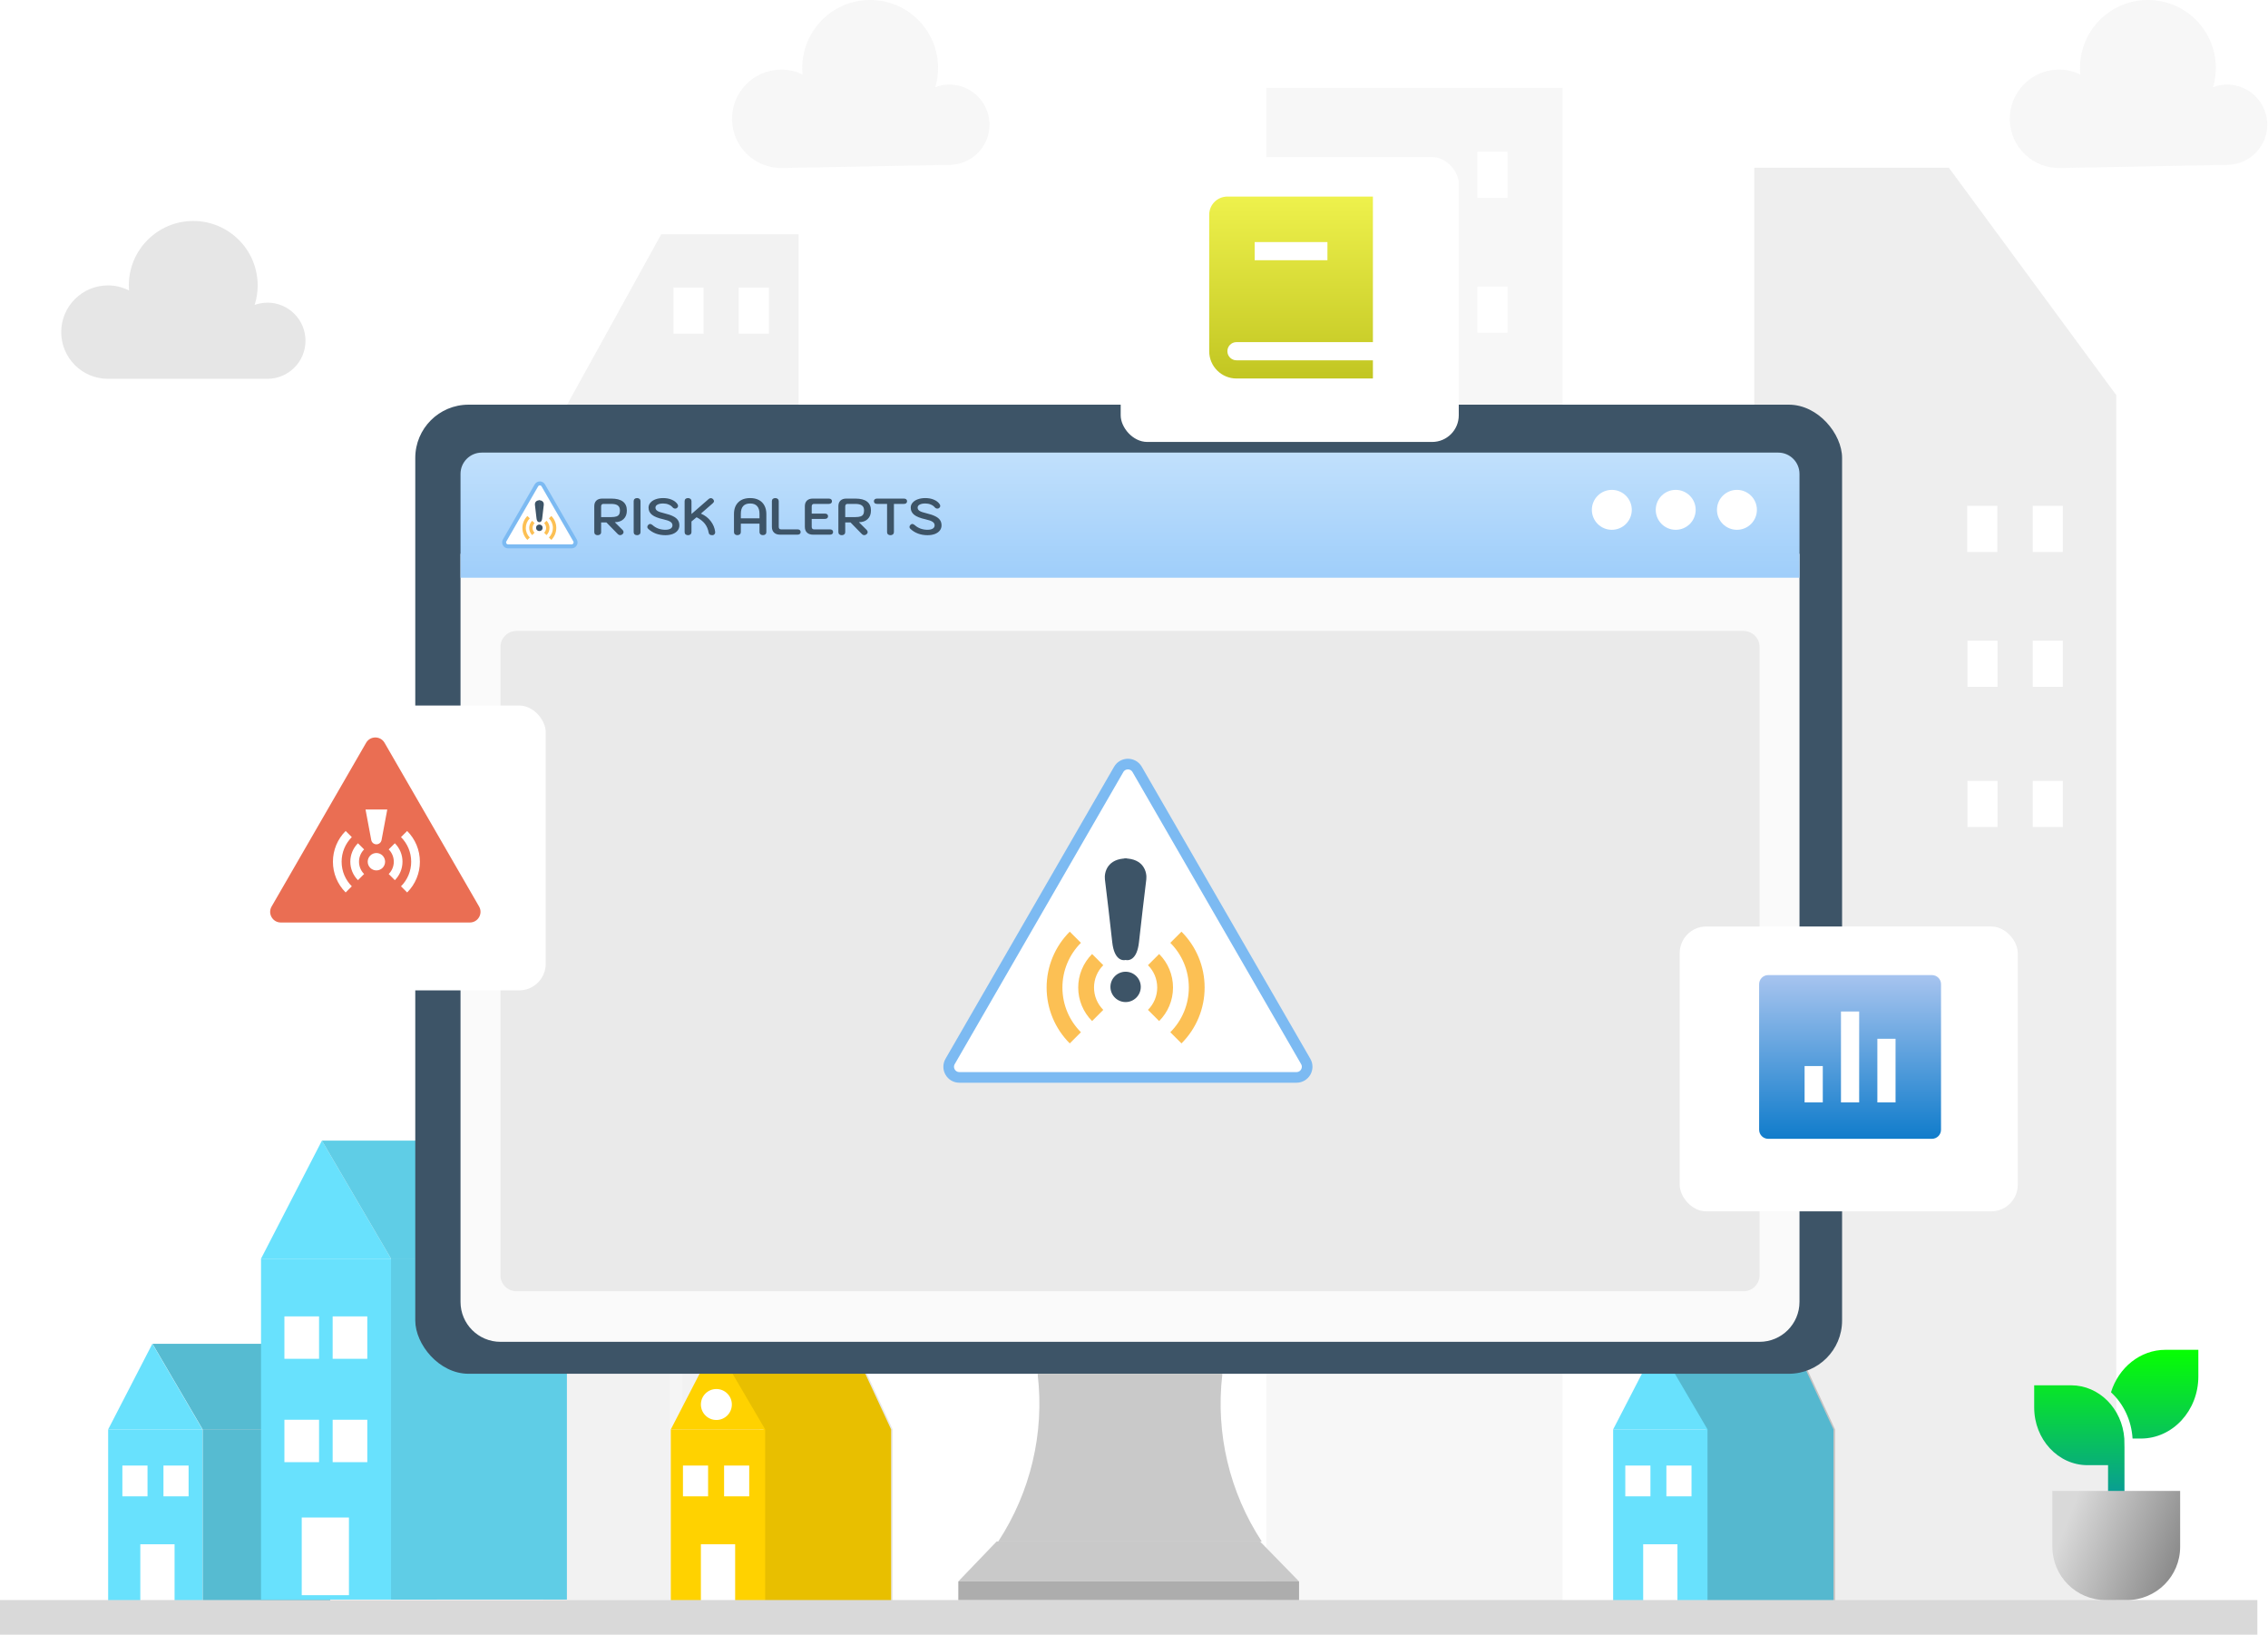 <svg width="852" height="614" viewBox="0 0 852 614" fill="none" xmlns="http://www.w3.org/2000/svg">
<g opacity="0.48">
<path d="M74.649 397.931C73.518 397.931 72.439 398.143 71.432 398.497C71.927 396.941 72.192 395.297 72.192 393.582C72.192 384.601 64.908 377.316 55.926 377.316C46.945 377.316 39.661 384.601 39.661 393.582C39.661 394.006 39.696 394.448 39.731 394.873C38.122 394.059 36.319 393.582 34.41 393.582C27.903 393.582 22.635 398.851 22.635 405.357C22.635 411.863 27.903 417.132 34.41 417.132H74.667C79.971 417.132 84.267 412.835 84.267 407.531C84.267 402.227 79.971 397.931 74.667 397.931H74.649Z" fill="white"/>
</g>
<path d="M100.456 113.692C98.776 113.692 97.168 113.993 95.665 114.523C96.39 112.207 96.796 109.75 96.796 107.204C96.796 93.838 85.959 83 72.592 83C59.226 83 48.389 93.838 48.389 107.204C48.389 107.84 48.441 108.477 48.477 109.113C46.09 107.893 43.403 107.204 40.539 107.204C30.85 107.204 23 115.054 23 124.742C23 134.431 30.85 142.281 40.539 142.281H100.456C108.359 142.281 114.759 135.881 114.759 127.978C114.759 120.075 108.359 113.675 100.456 113.675V113.692Z" fill="#E6E6E6"/>
<g opacity="0.33">
<path d="M356.367 31.776C354.599 31.811 352.901 32.164 351.346 32.748C352.071 30.308 352.442 27.709 352.389 25.022C352.124 10.931 340.49 -0.261 326.399 0.005C312.308 0.27 301.117 11.903 301.382 25.994C301.382 26.666 301.453 27.338 301.523 28.01C298.995 26.772 296.149 26.1 293.125 26.153C282.924 26.348 274.809 34.781 275.003 44.983C275.198 55.184 283.631 63.299 293.833 63.105L356.933 61.902C365.242 61.743 371.872 54.866 371.713 46.556C371.554 38.246 364.676 31.616 356.367 31.776Z" fill="#E6E6E6"/>
</g>
<g opacity="0.33">
<path d="M836.367 31.776C834.599 31.811 832.902 32.164 831.346 32.748C832.071 30.308 832.442 27.709 832.389 25.022C832.124 10.931 820.49 -0.261 806.399 0.005C792.308 0.27 781.117 11.903 781.382 25.994C781.382 26.666 781.453 27.338 781.523 28.01C778.995 26.772 776.149 26.1 773.125 26.153C762.924 26.348 754.809 34.781 755.003 44.983C755.198 55.184 763.631 63.299 773.833 63.105L836.933 61.902C845.242 61.743 851.872 54.866 851.713 46.556C851.554 38.246 844.676 31.616 836.367 31.776Z" fill="#E6E6E6"/>
</g>
<g opacity="0.53">
<path d="M248.395 88H300V601H265.26H248.395H204V168.4L248.395 88Z" fill="#E6E6E6"/>
</g>
<g opacity="0.67">
<path d="M732.117 63H659V608H708.204H732.117H795V148.415L732.117 63Z" fill="#E6E6E6"/>
</g>
<g opacity="0.33">
<path d="M539.686 33H523.035H475.704V240.306V283V317L475.704 453V544L475.704 570L475.703 608H508.172H586.999V544V530V494.785V33H539.686Z" fill="#E6E6E6"/>
</g>
<path d="M124.065 536.898H76.152V601.183H124.065V536.898Z" fill="#68E1FD"/>
<path d="M57.305 504.738H109.142L124.064 536.898H76.152L57.305 504.738Z" fill="#68E1FD"/>
<path d="M76.081 536.898H40.633V601.183H76.081V536.898Z" fill="#68E1FD"/>
<g opacity="0.09">
<path d="M124.065 536.898H76.152V601.183H124.065V536.898Z" fill="#000001"/>
</g>
<g opacity="0.09">
<path d="M57.305 504.738H109.142L124.064 536.898H76.152L57.305 504.738Z" fill="#000001"/>
</g>
<path d="M55.414 550.476H45.973V562.039H55.414V550.476Z" fill="white"/>
<path d="M70.847 550.476H61.406V562.039H70.847V550.476Z" fill="white"/>
<path d="M65.58 580.037H52.709V601.2H65.58V580.037Z" fill="white"/>
<path d="M76.064 536.898L57.234 504.738L40.633 536.898H76.064Z" fill="#68E1FD"/>
<g opacity="0.09">
<path d="M109.142 504.738H57.305L76.152 536.898V601.183H124.064V536.898L109.142 504.738Z" fill="#000001"/>
</g>
<path d="M233.186 354.547H224.24V368.249H233.186V354.547Z" fill="white"/>
<path d="M423.192 316.393H411.877V333.72H423.192V316.393Z" fill="white"/>
<path d="M423.192 363.97H411.877V381.296H423.192V363.97Z" fill="white"/>
<path d="M423.192 415.755H411.877V433.081H423.192V415.755Z" fill="white"/>
<path d="M566.315 57H555V74.326H566.315V57Z" fill="white"/>
<path d="M423.192 466.408H411.877V483.734H423.192V466.408Z" fill="white"/>
<path d="M566.315 107.653H555V124.98H566.315V107.653Z" fill="white"/>
<path d="M565.198 460.361H553.883V477.688H565.198V460.361Z" fill="white"/>
<path d="M589.721 460.361H578.406V477.688H589.721V460.361Z" fill="white"/>
<path d="M264.315 108H253V125.326H264.315V108Z" fill="white"/>
<path d="M288.839 108H277.523V125.326H288.839V108Z" fill="white"/>
<g opacity="0.25">
<path d="M256.33 600.811H251.645V379.811L256.33 383.736V600.811Z" fill="white"/>
</g>
<g opacity="0.25">
<path d="M273.461 600.811H268.775V394.168L273.461 398.075V600.811Z" fill="white"/>
</g>
<path d="M289.992 600.811H285.289V407.94L289.992 411.901V600.811Z" fill="white"/>
<g opacity="0.25">
<path d="M654.793 479.014H599.596V489.339H654.793V479.014Z" fill="white"/>
</g>
<g opacity="0.25">
<path d="M654.793 323.925H599.596V334.25H654.793V323.925Z" fill="white"/>
</g>
<g opacity="0.25">
<path d="M654.793 375.71H599.596V386.035H654.793V375.71Z" fill="white"/>
</g>
<g opacity="0.25">
<path d="M654.793 426.363H599.596V436.688H654.793V426.363Z" fill="white"/>
</g>
<path d="M549.065 320.424H537.75V337.751H549.065V320.424Z" fill="white"/>
<path d="M573.587 320.424H562.271V337.751H573.587V320.424Z" fill="white"/>
<path d="M549.065 372.209H537.75V389.535H549.065V372.209Z" fill="white"/>
<path d="M573.587 372.209H562.271V389.535H573.587V372.209Z" fill="white"/>
<path d="M549.065 422.862H537.75V440.189H549.065V422.862Z" fill="white"/>
<path d="M573.587 422.862H562.271V440.189H573.587V422.862Z" fill="white"/>
<path d="M549.065 475.513H537.75V492.84H549.065V475.513Z" fill="white"/>
<path d="M573.587 475.513H562.271V492.84H573.587V475.513Z" fill="white"/>
<path d="M164.109 472.773H98.057V600.811H164.109V472.773Z" fill="#68E1FD"/>
<path d="M212.961 472.773H146.908V600.811H212.961V472.773Z" fill="#68E1FD"/>
<path d="M146.906 472.773L120.935 428.431L98.057 472.773H146.906Z" fill="#68E1FD"/>
<path d="M120.936 428.431H192.38L212.96 472.773H146.907L120.936 428.431Z" fill="#68E1FD"/>
<g opacity="0.09">
<path d="M192.38 428.431H120.936L146.907 472.773V600.811H212.96V472.773L192.38 428.431Z" fill="#000001"/>
</g>
<path d="M119.856 494.448H106.844V510.378H119.856V494.448Z" fill="white"/>
<path d="M137.979 494.448H124.967V510.378H137.979V494.448Z" fill="white"/>
<path d="M119.856 533.274H106.844V549.203H119.856V533.274Z" fill="white"/>
<path d="M137.979 533.274H124.967V549.203H137.979V533.274Z" fill="white"/>
<path d="M131.085 569.995H113.352V599.167H131.085V569.995Z" fill="white"/>
<path d="M581.782 488.763L558.833 449.602L538.625 488.763H581.782Z" fill="#FFD200"/>
<path d="M557.879 500.46H546.369V514.533H557.879V500.46Z" fill="white"/>
<path d="M573.896 500.46H562.387V514.533H573.896V500.46Z" fill="white"/>
<path d="M750.315 190H739V207.326H750.315V190Z" fill="white"/>
<path d="M774.923 190H763.607V207.326H774.923V190Z" fill="white"/>
<path d="M750.401 240.653H739.086V257.98H750.401V240.653Z" fill="white"/>
<path d="M774.923 240.653H763.607V257.98H774.923V240.653Z" fill="white"/>
<path d="M750.401 293.304H739.086V310.631H750.401V293.304Z" fill="white"/>
<path d="M774.923 293.304H763.607V310.631H774.923V293.304Z" fill="white"/>
<path d="M287.448 536.898L268.602 504.738L252 536.898H287.448Z" fill="#FFD200"/>
<path d="M287.448 536.898H252V601.183H287.448V536.898Z" fill="#FFD200"/>
<path d="M319.838 504.738H268L286.847 536.898V601.183H334.76V536.898L319.838 504.738Z" fill="#FFD200"/>
<g opacity="0.09">
<path d="M320.439 504.738H268.602L287.448 536.898V601.183H335.361V536.898L320.439 504.738Z" fill="#000001"/>
</g>
<path d="M266.002 550.476H256.561V562.039H266.002V550.476Z" fill="white"/>
<path d="M281.455 550.476H272.014V562.039H281.455V550.476Z" fill="white"/>
<path d="M276.168 580.037H263.297V601.2H276.168V580.037Z" fill="white"/>
<path d="M269.114 533.362C272.326 533.362 274.93 530.758 274.93 527.545C274.93 524.333 272.326 521.729 269.114 521.729C265.901 521.729 263.297 524.333 263.297 527.545C263.297 530.758 265.901 533.362 269.114 533.362Z" fill="white"/>
<path d="M641.448 536.898L622.602 504.738L606 536.898H641.448Z" fill="#68E1FD"/>
<path d="M641.448 536.898H606V601.183H641.448V536.898Z" fill="#68E1FD"/>
<path d="M673.82 504.738H622L640.847 536.898V601.183H688.76V536.898L673.82 504.738Z" fill="#68E1FD"/>
<g opacity="0.18">
<path d="M674.422 504.738H622.602L641.448 536.898V601.183H689.361V536.898L674.422 504.738Z" fill="#000001"/>
</g>
<path d="M620.004 550.476H610.562V562.039H620.004V550.476Z" fill="white"/>
<path d="M635.437 550.476H625.996V562.039H635.437V550.476Z" fill="white"/>
<path d="M630.15 580.037H617.279V601.2H630.15V580.037Z" fill="white"/>
<rect x="156" y="152" width="536" height="364" rx="20" fill="#3D5467"/>
<path d="M173 208H676V489C676 497.284 669.284 504 661 504H188C179.716 504 173 497.284 173 489V208Z" fill="#FAFAFA"/>
<path d="M173 178C173 173.582 176.582 170 181 170H668C672.418 170 676 173.582 676 178V217H173V178Z" fill="url(#paint0_linear_2675_32)"/>
<path d="M188 243C188 239.686 190.686 237 194 237H655C658.314 237 661 239.686 661 243V479C661 482.314 658.314 485 655 485H194C190.686 485 188 482.314 188 479V243Z" fill="#EAEAEA"/>
<path d="M201.51 182.319C202.083 181.326 203.516 181.326 204.089 182.319L216.02 202.983C216.593 203.976 215.877 205.217 214.73 205.217H190.869C189.723 205.217 189.006 203.976 189.58 202.983L201.51 182.319Z" fill="white" stroke="#7CBAF2" stroke-width="1.489"/>
<g clip-path="url(#clip0_2675_32)">
<path d="M207.112 202.795L206.212 201.896C206.685 201.424 207.061 200.863 207.316 200.246C207.572 199.628 207.703 198.966 207.702 198.298C207.702 196.892 207.133 195.62 206.212 194.7L207.111 193.801C207.703 194.391 208.172 195.092 208.491 195.863C208.811 196.635 208.976 197.462 208.975 198.298C208.976 199.133 208.812 199.961 208.492 200.732C208.172 201.504 207.703 202.205 207.112 202.795ZM198.116 202.795C197.525 202.205 197.056 201.504 196.736 200.732C196.416 199.961 196.252 199.133 196.253 198.298C196.252 197.462 196.416 196.635 196.736 195.863C197.056 195.091 197.525 194.39 198.116 193.8L199.016 194.7C198.543 195.172 198.167 195.732 197.912 196.35C197.656 196.967 197.525 197.629 197.526 198.298C197.526 199.703 198.095 200.976 199.016 201.896L198.117 202.795L198.116 202.795ZM205.313 200.997L204.413 200.096C204.649 199.861 204.837 199.58 204.965 199.271C205.093 198.963 205.159 198.632 205.158 198.298C205.158 197.595 204.873 196.959 204.413 196.499L205.313 195.599C205.668 195.953 205.949 196.374 206.141 196.837C206.333 197.3 206.431 197.796 206.43 198.298C206.43 199.352 206.003 200.306 205.313 200.997ZM199.915 200.997C199.56 200.642 199.279 200.222 199.087 199.759C198.895 199.295 198.797 198.799 198.798 198.298C198.797 197.796 198.895 197.3 199.087 196.837C199.279 196.374 199.56 195.953 199.915 195.599L200.815 196.499C200.579 196.735 200.391 197.015 200.263 197.324C200.135 197.633 200.069 197.964 200.07 198.298C200.069 198.632 200.135 198.963 200.263 199.271C200.391 199.58 200.579 199.861 200.815 200.096L199.915 200.997Z" fill="#FCC054"/>
<circle cx="202.614" cy="198.247" r="1.221" fill="#3D5467"/>
</g>
<path d="M203.692 194.643C203.534 196.103 202.84 196.187 202.512 196.047V187.904C204.085 187.904 204.347 189.027 204.281 189.588C204.15 190.665 203.849 193.183 203.692 194.643Z" fill="#3D5467"/>
<path d="M201.538 194.643C201.696 196.103 202.39 196.187 202.718 196.047V187.904C201.145 187.904 200.883 189.027 200.948 189.588C201.08 190.665 201.381 193.183 201.538 194.643Z" fill="#3D5467"/>
<path d="M223.246 190.142C223.246 189.239 223.504 188.535 224.021 188.032C224.55 187.529 225.279 187.277 226.209 187.277H229.655C231.578 187.277 233.03 187.651 234.011 188.4C234.992 189.148 235.482 190.265 235.482 191.749C235.482 193.13 235.069 194.208 234.243 194.982C233.43 195.757 232.333 196.144 230.952 196.144L233.895 199.068C234.127 199.3 234.243 199.565 234.243 199.861C234.243 200.171 234.108 200.442 233.837 200.675C233.553 200.894 233.275 201.004 233.004 201.004C232.63 201.004 232.288 200.836 231.978 200.5L227.796 196.222H225.821V199.861C225.821 200.223 225.699 200.507 225.453 200.713C225.208 200.92 224.898 201.023 224.524 201.023C224.137 201.023 223.827 200.92 223.595 200.713C223.362 200.507 223.246 200.223 223.246 199.861V190.142ZM229.577 194.227C230.429 194.227 231.094 194.143 231.572 193.976C232.049 193.808 232.385 193.55 232.578 193.201C232.785 192.84 232.888 192.356 232.888 191.749C232.888 190.871 232.617 190.239 232.075 189.852C231.546 189.465 230.713 189.271 229.577 189.271H226.654C226.396 189.271 226.189 189.355 226.034 189.523C225.892 189.69 225.821 189.923 225.821 190.22V194.227H229.577ZM239.323 201.023C238.936 201.023 238.626 200.92 238.394 200.713C238.161 200.507 238.045 200.223 238.045 199.861V188.245C238.045 187.883 238.161 187.6 238.394 187.393C238.626 187.186 238.936 187.083 239.323 187.083C239.697 187.083 240.007 187.186 240.252 187.393C240.498 187.6 240.62 187.883 240.62 188.245V199.861C240.62 200.223 240.498 200.507 240.252 200.713C240.007 200.92 239.697 201.023 239.323 201.023ZM249.908 201.023C248.643 201.023 247.455 200.817 246.345 200.404C245.235 199.978 244.273 199.371 243.46 198.584C243.267 198.39 243.17 198.171 243.17 197.925C243.17 197.641 243.299 197.37 243.557 197.112C243.764 196.906 243.99 196.802 244.235 196.802C244.493 196.802 244.803 196.951 245.164 197.248C245.771 197.803 246.487 198.235 247.313 198.545C248.152 198.842 249.017 198.99 249.908 198.99C250.759 198.99 251.424 198.848 251.902 198.564C252.379 198.267 252.618 197.854 252.618 197.325C252.618 196.77 252.36 196.325 251.844 195.989C251.327 195.641 250.45 195.331 249.211 195.06C247.262 194.634 245.842 194.073 244.951 193.376C244.073 192.679 243.635 191.781 243.635 190.684C243.635 189.987 243.867 189.368 244.332 188.826C244.796 188.271 245.442 187.845 246.268 187.548C247.107 187.238 248.062 187.083 249.133 187.083C250.333 187.083 251.398 187.283 252.328 187.683C253.27 188.071 253.986 188.619 254.477 189.329C254.644 189.6 254.728 189.832 254.728 190.026C254.715 190.349 254.554 190.626 254.244 190.859C254.077 190.975 253.883 191.033 253.664 191.033C253.263 191.033 252.934 190.878 252.676 190.568C252.302 190.116 251.798 189.761 251.166 189.503C250.546 189.245 249.869 189.116 249.133 189.116C248.217 189.116 247.5 189.258 246.984 189.542C246.481 189.813 246.229 190.194 246.229 190.684C246.229 191.175 246.474 191.581 246.965 191.904C247.468 192.214 248.333 192.511 249.559 192.795C250.914 193.117 252.005 193.485 252.831 193.898C253.657 194.298 254.257 194.776 254.632 195.331C255.019 195.886 255.212 196.551 255.212 197.325C255.212 198.061 254.993 198.713 254.554 199.281C254.115 199.836 253.496 200.268 252.695 200.578C251.895 200.875 250.966 201.023 249.908 201.023ZM267.62 201.023C266.807 201.023 266.349 200.739 266.246 200.171C266 198.79 265.516 197.641 264.794 196.725C264.084 195.809 263.045 194.995 261.676 194.285L259.76 195.873V199.861C259.76 200.21 259.637 200.494 259.392 200.713C259.159 200.92 258.85 201.023 258.462 201.023C258.075 201.023 257.765 200.92 257.533 200.713C257.301 200.507 257.185 200.223 257.185 199.861V188.245C257.185 187.883 257.301 187.6 257.533 187.393C257.765 187.186 258.075 187.083 258.462 187.083C258.85 187.083 259.159 187.193 259.392 187.412C259.637 187.619 259.76 187.896 259.76 188.245V193.066L266.226 187.432C266.459 187.212 266.73 187.103 267.039 187.103C267.349 187.103 267.62 187.225 267.853 187.47C268.098 187.741 268.22 187.993 268.22 188.226C268.22 188.497 268.066 188.768 267.756 189.039L263.303 192.911C264.852 193.582 266.084 194.531 267.001 195.757C267.93 196.97 268.485 198.313 268.666 199.784C268.704 200.12 268.621 200.41 268.414 200.655C268.207 200.9 267.943 201.023 267.62 201.023ZM277.008 201.004C276.621 201.004 276.311 200.9 276.079 200.694C275.846 200.487 275.73 200.203 275.73 199.842V193.066C275.73 191.194 276.266 189.729 277.337 188.671C278.409 187.612 279.899 187.083 281.81 187.083C283.062 187.083 284.146 187.322 285.062 187.8C285.979 188.277 286.676 188.968 287.153 189.871C287.644 190.775 287.889 191.84 287.889 193.066V199.842C287.889 200.203 287.773 200.487 287.54 200.694C287.308 200.9 286.998 201.004 286.611 201.004C286.224 201.004 285.908 200.9 285.662 200.694C285.43 200.475 285.314 200.191 285.314 199.842V196.686H278.305V199.842C278.305 200.191 278.183 200.475 277.937 200.694C277.705 200.9 277.395 201.004 277.008 201.004ZM285.314 194.692V193.008C285.314 191.717 285.017 190.749 284.423 190.104C283.843 189.445 282.971 189.116 281.81 189.116C279.473 189.116 278.305 190.413 278.305 193.008V194.692H285.314ZM293.067 200.829C292.086 200.829 291.325 200.571 290.783 200.055C290.241 199.539 289.97 198.816 289.97 197.887V188.245C289.97 187.883 290.086 187.6 290.318 187.393C290.55 187.186 290.86 187.083 291.247 187.083C291.635 187.083 291.944 187.193 292.177 187.412C292.422 187.619 292.545 187.896 292.545 188.245V197.887C292.545 198.183 292.616 198.416 292.758 198.584C292.913 198.751 293.119 198.835 293.377 198.835H299.573C299.96 198.835 300.257 198.926 300.463 199.106C300.67 199.274 300.773 199.519 300.773 199.842C300.773 200.152 300.663 200.397 300.444 200.578C300.237 200.746 299.947 200.829 299.573 200.829H293.067ZM305.452 200.829C304.471 200.829 303.709 200.571 303.167 200.055C302.625 199.539 302.354 198.816 302.354 197.887V190.142C302.354 189.239 302.612 188.535 303.128 188.032C303.657 187.529 304.387 187.277 305.316 187.277H311.337C311.725 187.277 312.021 187.367 312.228 187.548C312.434 187.716 312.538 187.961 312.538 188.284C312.538 188.593 312.428 188.839 312.209 189.019C312.002 189.187 311.712 189.271 311.337 189.271H305.761C305.503 189.271 305.297 189.355 305.142 189.523C305 189.69 304.929 189.923 304.929 190.22V192.911H309.866C310.253 192.911 310.55 193.001 310.756 193.182C310.963 193.35 311.066 193.595 311.066 193.918C311.066 194.227 310.957 194.473 310.737 194.653C310.531 194.821 310.24 194.905 309.866 194.905H304.929V197.887C304.929 198.183 305 198.416 305.142 198.584C305.297 198.751 305.503 198.835 305.761 198.835H311.763C312.15 198.835 312.447 198.926 312.654 199.106C312.86 199.274 312.964 199.519 312.964 199.842C312.964 200.152 312.854 200.397 312.634 200.578C312.428 200.746 312.138 200.829 311.763 200.829H305.452ZM314.946 190.142C314.946 189.239 315.204 188.535 315.72 188.032C316.25 187.529 316.979 187.277 317.908 187.277H321.354C323.278 187.277 324.73 187.651 325.711 188.4C326.692 189.148 327.182 190.265 327.182 191.749C327.182 193.13 326.769 194.208 325.943 194.982C325.13 195.757 324.033 196.144 322.652 196.144L325.595 199.068C325.827 199.3 325.943 199.565 325.943 199.861C325.943 200.171 325.807 200.442 325.536 200.675C325.252 200.894 324.975 201.004 324.704 201.004C324.33 201.004 323.988 200.836 323.678 200.5L319.496 196.222H317.521V199.861C317.521 200.223 317.398 200.507 317.153 200.713C316.908 200.92 316.598 201.023 316.224 201.023C315.837 201.023 315.527 200.92 315.295 200.713C315.062 200.507 314.946 200.223 314.946 199.861V190.142ZM321.277 194.227C322.129 194.227 322.794 194.143 323.271 193.976C323.749 193.808 324.084 193.55 324.278 193.201C324.484 192.84 324.588 192.356 324.588 191.749C324.588 190.871 324.317 190.239 323.775 189.852C323.245 189.465 322.413 189.271 321.277 189.271H318.354C318.095 189.271 317.889 189.355 317.734 189.523C317.592 189.69 317.521 189.923 317.521 190.22V194.227H321.277ZM334.515 201.023C334.127 201.023 333.818 200.92 333.585 200.713C333.353 200.507 333.237 200.223 333.237 199.861V189.271H329.5C329.126 189.271 328.829 189.187 328.61 189.019C328.403 188.839 328.3 188.593 328.3 188.284C328.3 187.961 328.403 187.716 328.61 187.548C328.816 187.367 329.113 187.277 329.5 187.277H339.548C339.936 187.277 340.233 187.367 340.439 187.548C340.646 187.716 340.749 187.961 340.749 188.284C340.749 188.593 340.639 188.839 340.42 189.019C340.213 189.187 339.923 189.271 339.548 189.271H335.812V199.861C335.812 200.21 335.689 200.494 335.444 200.713C335.212 200.92 334.902 201.023 334.515 201.023ZM348.395 201.023C347.13 201.023 345.942 200.817 344.832 200.404C343.722 199.978 342.761 199.371 341.948 198.584C341.754 198.39 341.657 198.171 341.657 197.925C341.657 197.641 341.786 197.37 342.044 197.112C342.251 196.906 342.477 196.802 342.722 196.802C342.98 196.802 343.29 196.951 343.651 197.248C344.258 197.803 344.974 198.235 345.801 198.545C346.639 198.842 347.504 198.99 348.395 198.99C349.247 198.99 349.911 198.848 350.389 198.564C350.867 198.267 351.105 197.854 351.105 197.325C351.105 196.77 350.847 196.325 350.331 195.989C349.815 195.641 348.937 195.331 347.698 195.06C345.749 194.634 344.329 194.073 343.438 193.376C342.561 192.679 342.122 191.781 342.122 190.684C342.122 189.987 342.354 189.368 342.819 188.826C343.284 188.271 343.929 187.845 344.755 187.548C345.594 187.238 346.549 187.083 347.62 187.083C348.821 187.083 349.886 187.283 350.815 187.683C351.757 188.071 352.474 188.619 352.964 189.329C353.132 189.6 353.216 189.832 353.216 190.026C353.203 190.349 353.042 190.626 352.732 190.859C352.564 190.975 352.37 191.033 352.151 191.033C351.751 191.033 351.422 190.878 351.163 190.568C350.789 190.116 350.286 189.761 349.653 189.503C349.034 189.245 348.356 189.116 347.62 189.116C346.704 189.116 345.988 189.258 345.471 189.542C344.968 189.813 344.716 190.194 344.716 190.684C344.716 191.175 344.962 191.581 345.452 191.904C345.955 192.214 346.82 192.511 348.046 192.795C349.402 193.117 350.492 193.485 351.318 193.898C352.144 194.298 352.745 194.776 353.119 195.331C353.506 195.886 353.7 196.551 353.7 197.325C353.7 198.061 353.48 198.713 353.042 199.281C352.603 199.836 351.983 200.268 351.183 200.578C350.383 200.875 349.453 201.023 348.395 201.023Z" fill="#3D5467"/>
<circle cx="652.5" cy="191.5" r="7.5" fill="white"/>
<circle cx="629.5" cy="191.5" r="7.5" fill="white"/>
<circle cx="605.5" cy="191.5" r="7.5" fill="white"/>
<g filter="url(#filter0_d_2675_32)">
<rect x="421" y="55" width="127" height="107" rx="10" fill="white"/>
</g>
<path d="M427.182 289L490.507 398.682C492.046 401.349 490.122 404.682 487.043 404.682H360.392C357.313 404.682 355.389 401.349 356.928 398.682L420.253 289C421.793 286.333 425.642 286.333 427.182 289Z" fill="white" stroke="#7CBAF2" stroke-width="4"/>
<g clip-path="url(#clip1_2675_32)">
<path d="M443.837 391.91L439.641 387.714C441.849 385.511 443.599 382.895 444.793 380.014C445.986 377.132 446.598 374.044 446.594 370.926C446.594 364.367 443.938 358.432 439.641 354.137L443.834 349.944C446.594 352.696 448.783 355.966 450.275 359.567C451.767 363.168 452.533 367.028 452.529 370.926C452.534 374.823 451.769 378.684 450.277 382.285C448.785 385.886 446.597 389.157 443.837 391.91ZM401.868 391.91C399.108 389.157 396.92 385.886 395.428 382.285C393.936 378.684 393.171 374.823 393.176 370.926C393.171 367.028 393.936 363.167 395.428 359.566C396.92 355.965 399.108 352.694 401.868 349.941L406.064 354.137C403.857 356.34 402.106 358.956 400.912 361.838C399.719 364.719 399.107 367.807 399.111 370.926C399.111 377.484 401.767 383.419 406.064 387.714L401.871 391.907L401.868 391.91ZM435.444 383.517L431.245 379.318C432.349 378.217 433.225 376.909 433.822 375.469C434.419 374.029 434.725 372.485 434.723 370.926C434.723 367.646 433.394 364.679 431.245 362.533L435.444 358.334C437.1 359.985 438.413 361.948 439.308 364.109C440.203 366.27 440.662 368.587 440.659 370.926C440.659 375.843 438.664 380.294 435.444 383.517ZM410.261 383.517C408.605 381.866 407.292 379.903 406.397 377.742C405.502 375.581 405.043 373.264 405.046 370.926C405.043 368.587 405.502 366.27 406.397 364.109C407.292 361.948 408.605 359.985 410.261 358.334L414.46 362.533C413.356 363.634 412.48 364.942 411.883 366.382C411.286 367.822 410.98 369.366 410.982 370.926C410.98 372.485 411.286 374.029 411.883 375.469C412.48 376.909 413.356 378.217 414.46 379.318L410.261 383.517Z" fill="#FCC054"/>
<circle cx="422.848" cy="370.688" r="5.698" fill="#3D5467"/>
</g>
<path d="M427.872 353.872C427.138 360.685 423.897 361.078 422.368 360.423V322.429C429.706 322.429 430.93 327.67 430.624 330.29C430.012 335.312 428.606 347.06 427.872 353.872Z" fill="#3D5467"/>
<path d="M417.825 353.872C418.559 360.685 421.8 361.078 423.329 360.423V322.429C415.991 322.429 414.768 327.67 415.073 330.29C415.685 335.312 417.091 347.06 417.825 353.872Z" fill="#3D5467"/>
<path d="M515.75 128.5H464.5C462.613 128.5 461.083 130.03 461.083 131.917C461.083 133.804 462.613 135.333 464.5 135.333H515.75V142.167H464.5C458.839 142.167 454.25 137.578 454.25 131.917V80.667C454.25 76.893 457.309 73.833 461.083 73.833H515.75V128.5ZM498.667 97.75V90.917H471.333V97.75H498.667Z" fill="url(#paint1_linear_2675_32)"/>
<rect y="601" width="848" height="13" fill="#D9D9D9"/>
<path d="M474 579C461.871 560.48 456.626 538.357 459.163 516.426V516H389.837V516.426C392.374 538.357 387.129 560.48 375 579H474Z" fill="#C9C9C9"/>
<path d="M374.393 579L360 594H488L473.364 579H374.393Z" fill="#C9C9C9"/>
<path d="M488 594H360V601H488V594Z" fill="#ADADAD"/>
<g clip-path="url(#clip2_2675_32)">
<path d="M764.167 520.333V528.667C764.167 540.633 773.14 550.333 784.209 550.333H791.917V567H798.084V543.667L798.025 540.333C797.239 529.147 788.59 520.333 778.042 520.333H764.167ZM813.501 507C803.967 507 795.876 513.683 793.018 522.953C797.643 527.203 800.696 533.38 801.118 540.333H804.251C816.171 540.333 825.834 529.887 825.834 517V507H813.501Z" fill="url(#paint2_linear_2675_32)"/>
</g>
<path d="M771 560H819V581C819 592.046 810.046 601 799 601H791C779.954 601 771 592.046 771 581V560Z" fill="url(#paint3_linear_2675_32)"/>
<g filter="url(#filter1_d_2675_32)">
<rect x="631" y="344" width="127" height="107" rx="10" fill="white"/>
</g>
<path d="M664.251 366.25H725.751C727.638 366.25 729.167 367.78 729.167 369.667V424.333C729.167 426.22 727.638 427.75 725.751 427.75H664.251C662.364 427.75 660.834 426.22 660.834 424.333V369.667C660.834 367.78 662.364 366.25 664.251 366.25ZM677.917 400.417V414.083H684.751V400.417H677.917ZM691.584 379.917V414.083H698.417V379.917H691.584ZM705.251 390.167V414.083H712.084V390.167H705.251Z" fill="url(#paint4_linear_2675_32)"/>
<g filter="url(#filter2_d_2675_32)">
<rect x="78" y="261" width="127" height="107" rx="10" fill="white"/>
</g>
<path d="M137.536 279C139.075 276.333 142.924 276.333 144.464 279L179.971 340.5C181.511 343.167 179.586 346.5 176.507 346.5L105.493 346.5C102.414 346.5 100.489 343.167 102.029 340.5L137.536 279Z" fill="#EA6E53"/>
<g clip-path="url(#clip3_2675_32)">
<path d="M152.95 335.216L150.641 332.906C151.856 331.694 152.82 330.254 153.476 328.668C154.133 327.083 154.47 325.383 154.468 323.667C154.468 320.057 153.006 316.79 150.641 314.427L152.949 312.119C154.468 313.634 155.673 315.434 156.494 317.415C157.315 319.397 157.737 321.522 157.734 323.667C157.737 325.812 157.316 327.937 156.495 329.919C155.674 331.901 154.469 333.701 152.95 335.216ZM129.852 335.216C128.333 333.701 127.128 331.901 126.307 329.919C125.486 327.937 125.065 325.812 125.068 323.667C125.065 321.521 125.486 319.397 126.307 317.415C127.128 315.433 128.333 313.632 129.852 312.117L132.161 314.427C130.946 315.639 129.982 317.079 129.326 318.665C128.669 320.251 128.332 321.95 128.334 323.667C128.334 327.276 129.796 330.543 132.161 332.906L129.853 335.214L129.852 335.216ZM148.331 330.597L146.02 328.286C146.628 327.68 147.11 326.96 147.438 326.167C147.767 325.375 147.935 324.525 147.934 323.667C147.934 321.862 147.203 320.229 146.02 319.048L148.331 316.736C149.243 317.646 149.965 318.726 150.458 319.915C150.95 321.104 151.203 322.379 151.201 323.667C151.201 326.373 150.103 328.823 148.331 330.597ZM134.471 330.597C133.559 329.688 132.837 328.608 132.344 327.418C131.852 326.229 131.599 324.954 131.601 323.667C131.599 322.379 131.852 321.104 132.344 319.915C132.837 318.726 133.559 317.646 134.471 316.736L136.782 319.048C136.174 319.653 135.692 320.373 135.364 321.166C135.035 321.959 134.867 322.809 134.868 323.667C134.867 324.525 135.035 325.375 135.364 326.167C135.692 326.96 136.174 327.68 136.782 328.286L134.471 330.597ZM141.401 320.4C142.267 320.4 143.098 320.744 143.711 321.357C144.324 321.969 144.668 322.8 144.668 323.667C144.668 324.533 144.324 325.364 143.711 325.977C143.098 326.589 142.267 326.933 141.401 326.933C140.535 326.933 139.704 326.589 139.091 325.977C138.479 325.364 138.134 324.533 138.134 323.667C138.134 322.8 138.479 321.969 139.091 321.357C139.704 320.744 140.535 320.4 141.401 320.4ZM141.401 317.133C140.454 317.133 139.642 316.459 139.467 315.528L137.318 304.067L145.484 304.067L143.335 315.528C143.16 316.459 142.348 317.133 141.401 317.133Z" fill="white"/>
</g>
<defs>
<filter id="filter0_d_2675_32" x="411" y="49" width="147" height="127" filterUnits="userSpaceOnUse" color-interpolation-filters="sRGB">
<feFlood flood-opacity="0" result="BackgroundImageFix"/>
<feColorMatrix in="SourceAlpha" type="matrix" values="0 0 0 0 0 0 0 0 0 0 0 0 0 0 0 0 0 0 127 0" result="hardAlpha"/>
<feOffset dy="4"/>
<feGaussianBlur stdDeviation="5"/>
<feComposite in2="hardAlpha" operator="out"/>
<feColorMatrix type="matrix" values="0 0 0 0 0 0 0 0 0 0 0 0 0 0 0 0 0 0 0.15 0"/>
<feBlend mode="normal" in2="BackgroundImageFix" result="effect1_dropShadow_2675_32"/>
<feBlend mode="normal" in="SourceGraphic" in2="effect1_dropShadow_2675_32" result="shape"/>
</filter>
<filter id="filter1_d_2675_32" x="621" y="338" width="147" height="127" filterUnits="userSpaceOnUse" color-interpolation-filters="sRGB">
<feFlood flood-opacity="0" result="BackgroundImageFix"/>
<feColorMatrix in="SourceAlpha" type="matrix" values="0 0 0 0 0 0 0 0 0 0 0 0 0 0 0 0 0 0 127 0" result="hardAlpha"/>
<feOffset dy="4"/>
<feGaussianBlur stdDeviation="5"/>
<feComposite in2="hardAlpha" operator="out"/>
<feColorMatrix type="matrix" values="0 0 0 0 0 0 0 0 0 0 0 0 0 0 0 0 0 0 0.15 0"/>
<feBlend mode="normal" in2="BackgroundImageFix" result="effect1_dropShadow_2675_32"/>
<feBlend mode="normal" in="SourceGraphic" in2="effect1_dropShadow_2675_32" result="shape"/>
</filter>
<filter id="filter2_d_2675_32" x="68" y="255" width="147" height="127" filterUnits="userSpaceOnUse" color-interpolation-filters="sRGB">
<feFlood flood-opacity="0" result="BackgroundImageFix"/>
<feColorMatrix in="SourceAlpha" type="matrix" values="0 0 0 0 0 0 0 0 0 0 0 0 0 0 0 0 0 0 127 0" result="hardAlpha"/>
<feOffset dy="4"/>
<feGaussianBlur stdDeviation="5"/>
<feComposite in2="hardAlpha" operator="out"/>
<feColorMatrix type="matrix" values="0 0 0 0 0 0 0 0 0 0 0 0 0 0 0 0 0 0 0.15 0"/>
<feBlend mode="normal" in2="BackgroundImageFix" result="effect1_dropShadow_2675_32"/>
<feBlend mode="normal" in="SourceGraphic" in2="effect1_dropShadow_2675_32" result="shape"/>
</filter>
<linearGradient id="paint0_linear_2675_32" x1="424.5" y1="170" x2="424.5" y2="217" gradientUnits="userSpaceOnUse">
<stop stop-color="#C1E0FC"/>
<stop offset="1" stop-color="#9FCEFA"/>
</linearGradient>
<linearGradient id="paint1_linear_2675_32" x1="485" y1="73.833" x2="485" y2="142.167" gradientUnits="userSpaceOnUse">
<stop stop-color="#EEF14C"/>
<stop offset="1" stop-color="#C2C622"/>
</linearGradient>
<linearGradient id="paint2_linear_2675_32" x1="795.001" y1="507" x2="795.001" y2="567" gradientUnits="userSpaceOnUse">
<stop stop-color="#07FF02"/>
<stop offset="1" stop-color="#0991A4"/>
</linearGradient>
<linearGradient id="paint3_linear_2675_32" x1="781" y1="560" x2="835" y2="581" gradientUnits="userSpaceOnUse">
<stop stop-color="#D9D9D9"/>
<stop offset="1" stop-color="#737373"/>
</linearGradient>
<linearGradient id="paint4_linear_2675_32" x1="695.001" y1="366.25" x2="695.001" y2="427.75" gradientUnits="userSpaceOnUse">
<stop stop-color="#A7C4EF"/>
<stop offset="1" stop-color="#107CCB"/>
</linearGradient>
<clipPath id="clip0_2675_32">
<rect width="15.265" height="15.265" fill="white" transform="translate(210.246 204.658) rotate(180)"/>
</clipPath>
<clipPath id="clip1_2675_32">
<rect width="71.224" height="71.224" fill="white" transform="translate(458.461 400.602) rotate(180)"/>
</clipPath>
<clipPath id="clip2_2675_32">
<rect width="74" height="80" fill="white" transform="matrix(-1 0 0 1 832 497)"/>
</clipPath>
<clipPath id="clip3_2675_32">
<rect width="39.2" height="39.2" fill="white" transform="translate(161 340) rotate(180)"/>
</clipPath>
</defs>
</svg>
